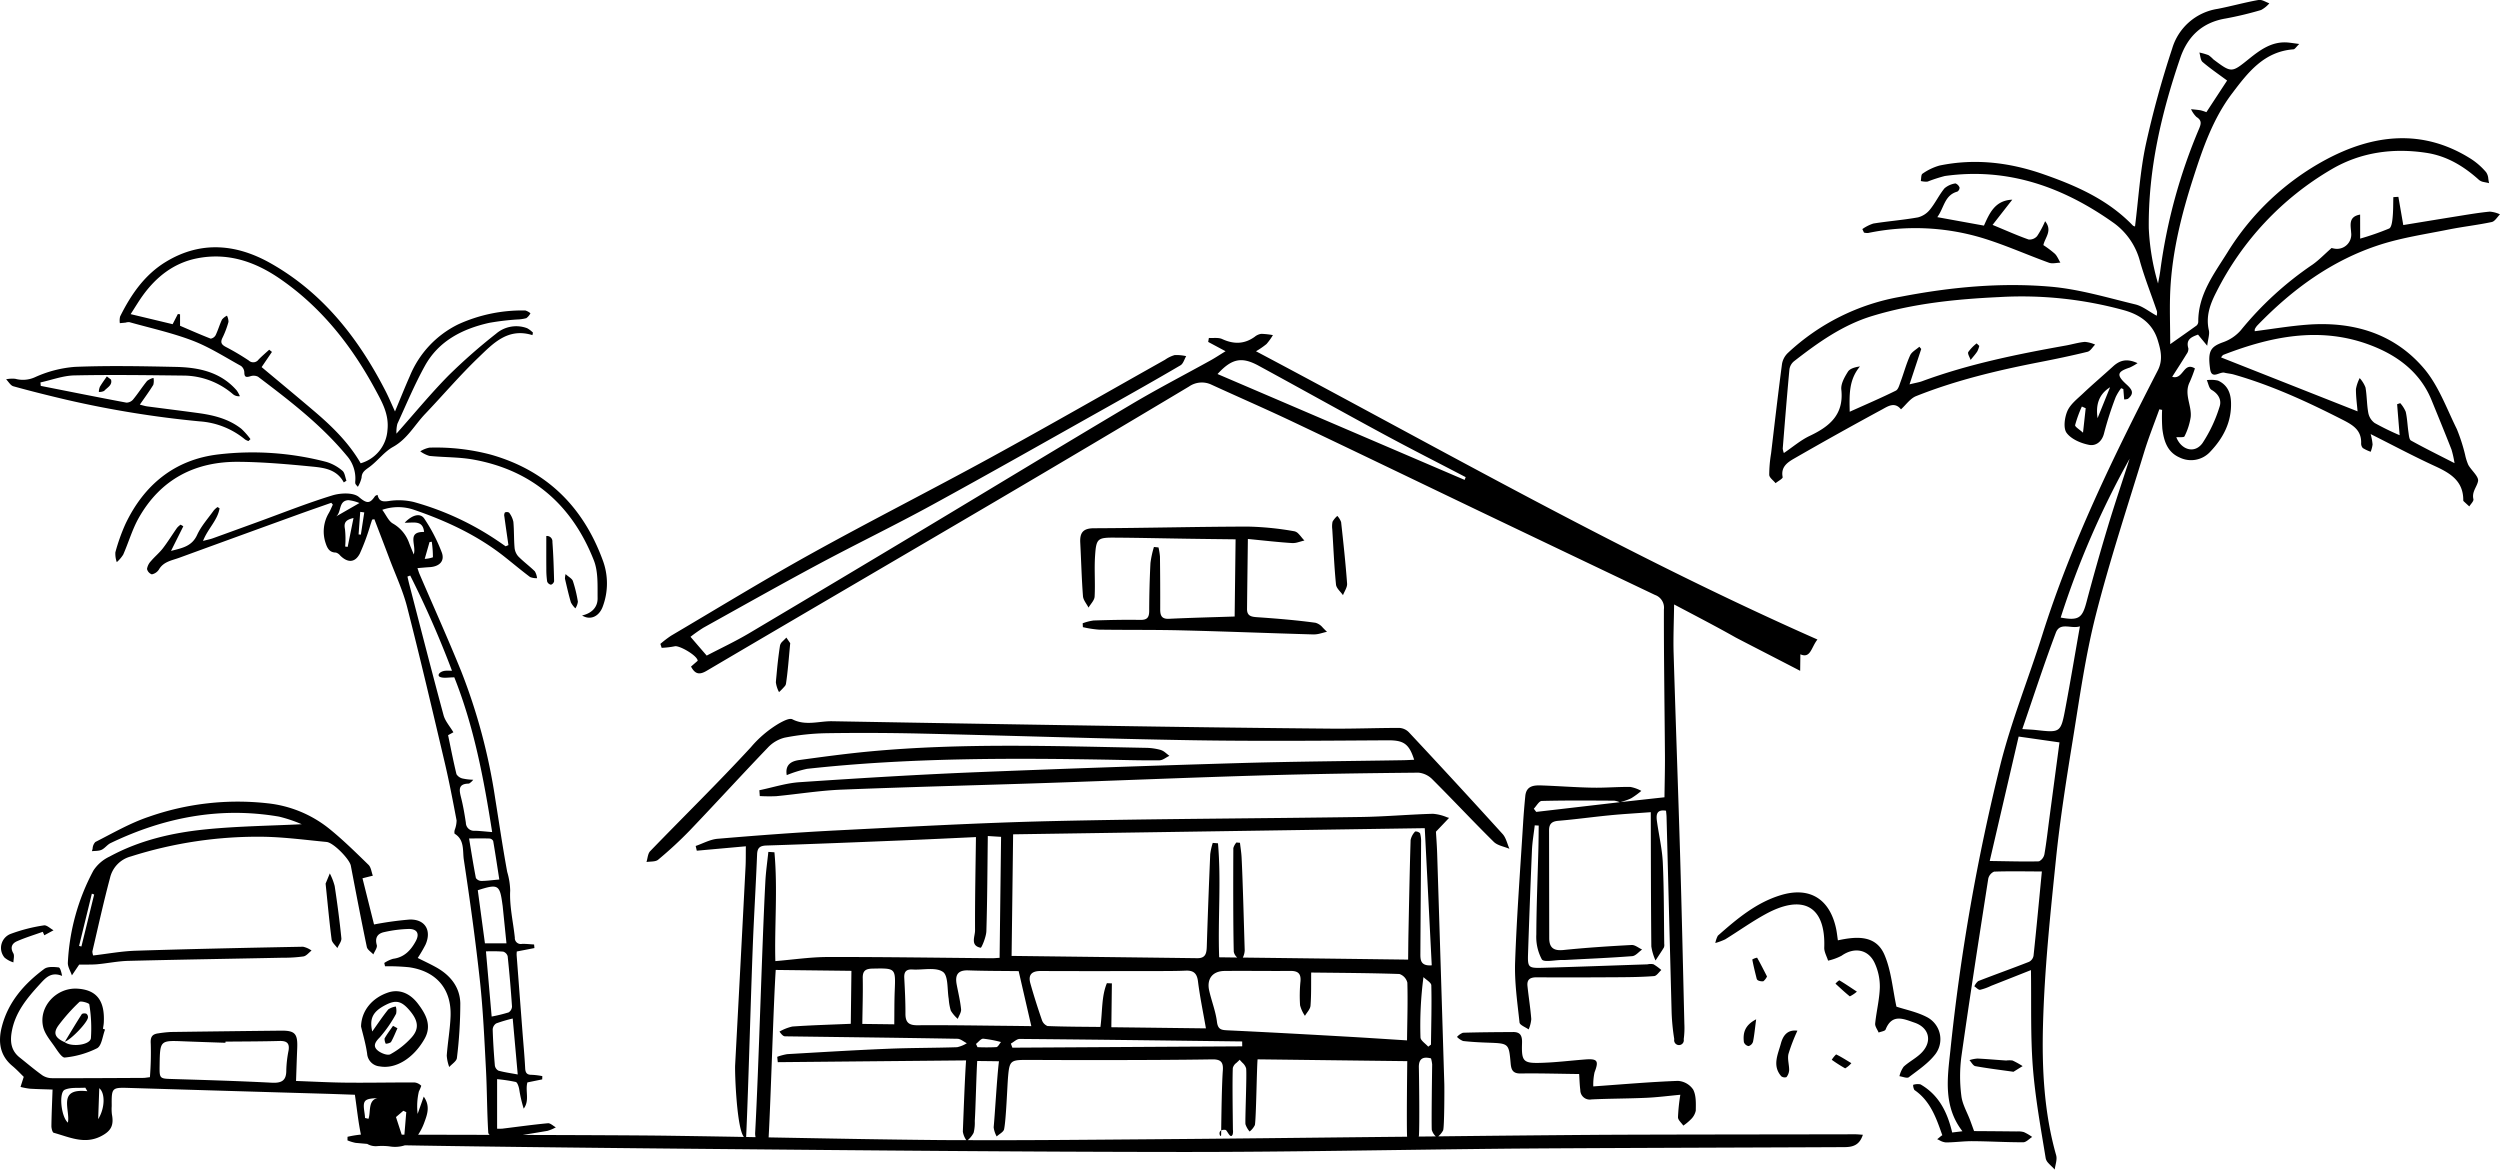 <?xml version="1.0" encoding="UTF-8"?> <svg xmlns="http://www.w3.org/2000/svg" id="illust01.svg" width="634.5" height="296.84" viewBox="0 0 634.5 296.84"><defs><style> .cls-1 { fill-rule: evenodd; } </style></defs><path id="シェイプ_11" data-name="シェイプ 11" class="cls-1" d="M490.375,1853.04a2.734,2.734,0,0,1,.959-0.12c5.364,1.51,10.852,2.71,16.038,4.69,4.284,1.64,8.226,4.18,12.271,6.41a2.141,2.141,0,0,1,.866,1.62c0.008,1.26.454,1.34,1.512,1.02a2.541,2.541,0,0,1,1.966.11c8.028,6.08,16.025,12.2,22.5,20.02a8.75,8.75,0,0,1,2.174,6.57,1.859,1.859,0,0,0,.047.61,4.619,4.619,0,0,0,.623.74,8.138,8.138,0,0,0,.939-2.33c0.054-1.46,1-1.96,2.024-2.72,2.1-1.56,3.728-3.84,5.965-5.08,3.646-2.02,5.479-5.58,8.164-8.39,4.55-4.78,8.834-9.82,13.588-14.37,3.669-3.52,7.421-7.54,13.62-5.6,0.043-.21.087-0.42,0.131-0.64a6.275,6.275,0,0,0-1.476-1.12,7.854,7.854,0,0,0-7.9,1.41,143.114,143.114,0,0,0-12.067,10.61c-4.52,4.59-8.621,9.59-13.2,14.74a8.515,8.515,0,0,1,.23-2.48c2.262-4.94,4.362-9.97,6.984-14.72,3.494-6.32,9.481-9.37,16.275-10.91a63.894,63.894,0,0,1,7.072-.86,10.48,10.48,0,0,0,2.4-.34,3.555,3.555,0,0,0,1.046-1.24,3.519,3.519,0,0,0-1.3-.71,39,39,0,0,0-17.033,3.52,25.3,25.3,0,0,0-12.273,13.12c-1.264,2.85-2.411,5.74-3.772,8.99-0.925-2.01-1.634-3.71-2.477-5.34-6.86-13.31-15.863-24.8-29.083-32.27-8.618-4.88-17.672-5.78-26.571-.38-5.419,3.29-8.872,8.33-11.63,13.88a4.431,4.431,0,0,0-.071,1.7C489.405,1853.13,489.891,1853.09,490.375,1853.04Zm4.3-6.79c3.446-4.8,7.9-8.33,13.765-9.51,7.723-1.55,14.646.74,21.009,5.1,10.583,7.25,18.266,17.02,24.29,28.16,1.708,3.17,3.536,6.29,3.1,10.32a9.417,9.417,0,0,1-6.8,8.42c-2.935-5.09-7.076-9.19-11.534-13-4.491-3.83-9.042-7.59-13.605-11.41,0.859-1.26,1.74-2.56,2.62-3.85-0.233-.19-0.466-0.38-0.7-0.56-0.907.83-1.85,1.63-2.71,2.51a1.644,1.644,0,0,1-2.468.23,62.124,62.124,0,0,0-5.793-3.43c-1.123-.59-1.49-1.14-0.869-2.37a22.977,22.977,0,0,0,1.508-4,3.61,3.61,0,0,0-.38-1.58,3.789,3.789,0,0,0-1.258.98c-0.614,1.28-1,2.67-1.617,3.96a1.765,1.765,0,0,1-1.261.89c-2.69-1.05-5.329-2.22-7.775-3.27v-2.91c-0.186-.02-0.373-0.05-0.56-0.07-0.42.82-.841,1.64-1.325,2.58-3.454-.83-6.874-1.65-10.656-2.55C492.758,1849.19,493.654,1847.68,494.673,1846.25ZM461.9,1869.2c4.451,1.24,8.94,2.35,13.437,3.41a258.923,258.923,0,0,0,33.788,5.49,20.217,20.217,0,0,1,11.586,4.61,3.651,3.651,0,0,0,.849.39c0.17-.17.34-0.33,0.51-0.49a19,19,0,0,0-2.3-2.61c-3.143-2.48-6.9-3.44-10.777-3.98-4.381-.6-8.77-1.14-13.154-1.72-0.576-.08-1.138-0.27-1.85-0.44,1.231-1.78,2.4-3.36,3.421-5.03a3.893,3.893,0,0,0,.042-1.76,4.442,4.442,0,0,0-1.618.77c-1.24,1.52-2.3,3.19-3.542,4.7a2.26,2.26,0,0,1-1.7.81c-7.26-1.36-14.5-2.82-21.75-4.25-0.024-.29-0.049-0.59-0.074-0.88,2.863-.62,5.716-1.72,8.591-1.78,9.175-.2,18.359-0.06,27.538.04a19.433,19.433,0,0,1,12.745,4.74,2.25,2.25,0,0,0,1.739.49,7.813,7.813,0,0,0-.81-1.46c-4.112-4.72-9.685-5.85-15.511-5.97-8.507-.18-17.028-0.35-25.523-0.01a29.9,29.9,0,0,0-10.167,2.63,7.36,7.36,0,0,1-4.992.4,8.01,8.01,0,0,0-2.326.12C460.657,1868.03,461.17,1869,461.9,1869.2Zm105.592,15.57a6.9,6.9,0,0,0-2.331.94,7.732,7.732,0,0,0,2.321,1.16c3.715,0.38,7.506.27,11.162,0.93,14.991,2.71,25.075,11.59,30.571,25.57,1.138,2.89.92,6.39,0.957,9.62,0.026,2.29-1.482,3.82-3.936,4.38,2.072,1.29,4.271.27,5.2-2.15a16.754,16.754,0,0,0-.006-12c-5-13.54-14.278-22.69-28.386-26.68A54.517,54.517,0,0,0,567.49,1884.77Zm-48.441,3.6c6.165,0.05,12.338.59,18.48,1.19,3.111,0.3,6.417.65,8.222,4.04,0.226-.14.451-0.29,0.676-0.43-0.326-.87-0.411-2.03-1.032-2.54a11.224,11.224,0,0,0-4.044-2.23,74.056,74.056,0,0,0-27.346-1.92c-11.094,1.27-18.956,7.68-23.711,17.76a47.813,47.813,0,0,0-2.513,7.09,6.428,6.428,0,0,0,.357,2.5,8.813,8.813,0,0,0,1.632-1.91c1.369-3.1,2.3-6.42,3.955-9.34C499.265,1892.81,507.993,1888.27,519.049,1888.37Zm78.1,18.83c0,3.02-.016,5.67.008,8.32a21.206,21.206,0,0,0,.21,3.24,1.3,1.3,0,0,0,.964.8,1.2,1.2,0,0,0,.8-0.88c-0.082-3.33-.182-6.65-0.431-9.97A1.388,1.388,0,0,0,597.146,1907.2Zm4.9,9.66a4.74,4.74,0,0,0-.164,1.18c0.472,2,.918,4.01,1.5,5.99a5.688,5.688,0,0,0,1.145,1.53,4.017,4.017,0,0,0,.636-1.69,33.818,33.818,0,0,0-1.274-5.26C603.674,1918,602.837,1917.59,602.041,1916.86Zm-118.224-47.47a3.806,3.806,0,0,0-.242,1.25,2.784,2.784,0,0,0,1.353-.27c0.742-.85,2.156-1.43,1.735-2.87l-1.053-.81C485.006,1867.58,484.361,1868.46,483.817,1869.39Zm537.623-1.63a7.938,7.938,0,0,0-2.86-.12c0.39,0.85.55,2.09,1.21,2.47,1.8,1.04,2.61,2.66,2.01,4.33a35.932,35.932,0,0,1-4.33,9.2c-2,2.74-5.37,1.71-6.63-1.51,0.7-.06,1.93.1,2.07-0.22a16.2,16.2,0,0,0,1.58-4.91c0.3-2.94-1.78-5.83-.25-8.87a36.048,36.048,0,0,0,1.32-3.46c-2.95-1.81-2.9,2.98-5.77,2.12,1.31-2.05,2.51-3.89,3.66-5.78a2.16,2.16,0,0,0,.45-1.43c-0.69-2.25.74-2.88,2.45-3.5,0.64,0.79,1.24,1.51,2.33,2.83,0.21-1.74.65-2.91,0.42-3.92-0.81-3.55.3-6.6,1.88-9.67a75.151,75.151,0,0,1,29.3-31.22c7.35-4.3,15.55-5.44,24.01-4.15,5.23,0.79,9.52,3.4,13.39,6.89a2.553,2.553,0,0,0,1.17.51c0.45,0.11.94,0.17,1.37,0.3h0c-0.09-.36-0.14-0.74-0.2-1.13a3.281,3.281,0,0,0-.56-1.66,17.463,17.463,0,0,0-3.88-3.4c-12.3-7.76-24.85-6.18-36.81.23a66.117,66.117,0,0,0-24.96,23.54c-3.39,5.43-7.43,10.67-7.4,17.58a1.377,1.377,0,0,1-.42.96c-2.06,1.49-4.15,2.94-6.7,4.74,0-4.82-.2-9.36.03-13.87,0.5-9.7,2.84-19.05,5.8-28.25,2.42-7.54,5-15.06,9.84-21.47,4.02-5.32,8.1-10.68,15.61-11.24,0.36-.02.68-0.6,1.47-1.36-1.42-.18-2.28-0.33-3.14-0.39-3.86-.23-6.77,1.89-9.54,4.11-4.5,3.62-4.45,3.69-9.13.18a7.471,7.471,0,0,0-1.22-1.06,15.073,15.073,0,0,0-2.32-.67c0.26,0.82.27,1.94,0.82,2.41,1.92,1.64,4.02,3.07,6.22,4.7-1.81,2.76-3.53,5.39-5.26,8.03a12.348,12.348,0,0,0-1.49-.48c-0.79-.13-1.6-0.19-2.4-0.28a6.476,6.476,0,0,0,1.38,1.98c1.34,0.84,1.21,1.66.67,2.95a139.027,139.027,0,0,0-9.84,35.92c-0.14,1.14-.39,2.26-0.59,3.39a59.169,59.169,0,0,1-2.35-14.03c-0.15-14.88,3.2-29.2,7.99-43.21,1.88-5.49,5.56-9.01,11.5-10.01a87.436,87.436,0,0,0,9.01-2.16,7.185,7.185,0,0,0,2.1-1.7c-0.91-.31-1.89-1-2.73-0.85-3.48.62-6.91,1.58-10.39,2.26a14.283,14.283,0,0,0-11.54,10.07,246.522,246.522,0,0,0-6.7,24.39c-1.45,6.8-1.86,13.82-2.73,20.75a1.029,1.029,0,0,1-.539-0.21c-6.306-6.57-14.346-10.11-22.743-13.04-8.587-3-17.351-4.04-26.317-2.2a14.08,14.08,0,0,0-4.344,2.08c-0.38.24-.3,1.21-0.426,1.85a5.137,5.137,0,0,0,1.719.15,38.172,38.172,0,0,1,4.381-1.42c16.076-2.24,30.159,2.84,43.021,12.03a17.475,17.475,0,0,1,6.548,9.79c1.21,4.23,2.85,8.34,4.27,12.52a3.069,3.069,0,0,1-.07,1.12c-1.93-1.05-3.56-2.42-5.42-2.87-7.048-1.7-14.1-3.83-21.274-4.48-12.82-1.14-25.634.09-38.284,2.53a55.948,55.948,0,0,0-28.661,14.3,5.032,5.032,0,0,0-1.457,2.76c-1,7.57-1.876,15.15-2.775,22.73a33.281,33.281,0,0,0-.467,5.42c0.034,0.72,1.044,1.4,1.609,2.11,0.632-.52,1.874-1.17,1.8-1.54-0.53-2.59,1.261-3.76,2.923-4.72q11.081-6.375,22.328-12.46c1.465-.8,3.186-2,4.776-0.02,1.272-1.15,2.355-2.77,3.848-3.36,10.085-4.02,20.61-6.52,31.243-8.6,4.1-.8,8.2-1.65,12.258-2.65,0.747-.19,1.29-1.2,1.928-1.82a8.021,8.021,0,0,0-2.6-.69c-1.62.14-3.207,0.63-4.818,0.92-12.365,2.21-24.658,4.7-36.489,9.06-0.789.29-1.639,0.41-3.2,0.8,1.141-3.45,2.057-6.21,2.972-8.98l-0.48-.57c-0.8.72-1.926,1.29-2.338,2.19-0.979,2.14-1.588,4.45-2.411,6.66-0.306.82-.589,1.99-1.227,2.3-3.767,1.87-7.635,3.52-11.7,5.35-0.074-4.19-.282-8.05,2.607-11.5-1.3.19-2.558,0.54-3.067,1.35-0.844,1.35-1.822,3.07-1.667,4.52,0.684,6.35-2.968,9.37-8.029,11.76-2.3,1.09-4.3,2.83-6.553,4.35a4.915,4.915,0,0,1-.287-1.13c0.542-6.71,1.071-13.41,1.7-20.11a3.276,3.276,0,0,1,1.146-2.04c6.116-4.76,12.382-9.24,19.959-11.53,10.549-3.2,21.393-4.27,32.321-4.78a97.83,97.83,0,0,1,31.611,3.38c4.178,1.2,7.2,3.49,8.448,7.6,0.75,2.45,1.38,4.96,0,7.65-11.2,21.77-21.935,43.74-29.324,67.17-3.444,10.93-7.77,21.61-10.572,32.69a524.921,524.921,0,0,0-12.744,72.75c-0.733,6.84-1.866,14.13,3.063,20.48-0.9.12-1.769,0.21-2.605,0.32-1.238-5.27-3.436-9.56-8.047-12.22a3.784,3.784,0,0,0-1.857.12,2.594,2.594,0,0,0,.32,1.31c4.024,2.75,5.509,7.02,7.022,11.32a0.749,0.749,0,0,0,.077.14c-0.122.08-.243,0.16-0.361,0.25-0.324.26-.638,0.55-0.968,0.78h0c0.185,0.07.369,0.16,0.554,0.25a4.064,4.064,0,0,0,1.659.57c2.271-.01,4.541-0.34,6.81-0.32,4.275,0.03,8.549.29,12.824,0.28,0.759,0,1.515-.88,2.272-1.35a12.692,12.692,0,0,0-2.1-1.23,5.642,5.642,0,0,0-1.893-.17c-3.628-.04-7.255-0.07-10.752-0.09-0.412-1.13-.705-1.95-1.011-2.77-0.77-2.05-1.973-4.06-2.218-6.17a38.82,38.82,0,0,1-.016-9.8c2.138-15.12,4.488-30.21,6.84-45.3a2.551,2.551,0,0,1,1.48-1.81c3.953-.14,7.914-0.05,12.129-0.04-0.744,7.7-1.385,14.56-2.116,21.41a2.18,2.18,0,0,1-1.135,1.52c-4.281,1.68-8.613,3.22-12.9,4.89a3.586,3.586,0,0,0-.984,1.33c0.491,0.32,1.031.95,1.463,0.88a13.548,13.548,0,0,0,2.8-1.01c3.387-1.33,6.771-2.67,10.1-3.99,0.129,8.6-.133,16.63.478,24.58,0.6,7.76,2.01,15.47,3.266,23.17a2.412,2.412,0,0,0,.592,1.13c0.3,0.35.674,0.7,1.032,1.05a8.555,8.555,0,0,1,.669.7h0c0.07-.61.238-1.24,0.35-1.86a6.284,6.284,0,0,0,.106-0.92,2.828,2.828,0,0,0-.093-0.85c-3.046-10.72-3.621-21.79-3.348-32.73,0.354-14.14,1.844-28.27,3.289-42.35,1.046-10.21,2.657-20.36,4.3-30.49,1.718-10.58,3.193-21.24,5.833-31.6,3.543-13.9,8.064-27.56,12.255-41.29,1.12-3.67,2.56-7.25,3.86-10.87,0.23,0.05.46,0.1,0.7,0.15a42.444,42.444,0,0,0,.06,4.79c0.38,3.05,1.24,5.94,4.42,7.31a6.592,6.592,0,0,0,7.79-1.54c3.27-3.45,5.39-7.5,5.22-12.49C1024.65,1870.73,1023.72,1868.8,1021.44,1867.76ZM978.677,1978.5c-0.419,3.15-.764,6.31-1.3,9.44a2.583,2.583,0,0,1-1.386,1.83c-3.884.1-7.774-.03-12.5-0.09,2.523-10.85,4.938-21.24,7.341-31.58,3.817,0.54,6.981,1,10.363,1.48C980.323,1966.14,979.5,1972.32,978.677,1978.5Zm4.034-27.66c-1.185,6.31-1.248,6.3-7.572,5.59-0.965-.1-1.939-0.13-3.378-0.23,2.824-8.2,5.476-16.38,8.5-24.43,1.074-2.86,3.933-.9,6.123-1.65C985.111,1937.32,983.979,1944.1,982.711,1950.84Zm10.738-45.94q-2.868,9.525-5.419,19.15c-1.056,3.98-2,4.68-6.529,3.85a221.505,221.505,0,0,1,17.5-40.32C997.143,1893.35,995.2,1899.1,993.449,1904.9Zm96.961-80.03c-2.71.26-5.41,0.72-8.1,1.15-4.55.73-9.1,1.48-13.86,2.26-0.44-2.55-.84-4.86-1.24-7.16-0.42.02-.85,0.05-1.28,0.07-0.05,1.75-.01,3.51-0.19,5.25-0.09.96-.28,2.44-0.88,2.72a68.178,68.178,0,0,1-7.35,2.56c0-2.27-.01-4.08-0.01-6.1-3.07.54-2.37,2.76-2.28,4.59a3.629,3.629,0,0,1-4.25,4.05,6.766,6.766,0,0,1-.71-0.16c-1.91,1.69-3.25,3.09-4.8,4.19a84.69,84.69,0,0,0-18.25,16.7,10.629,10.629,0,0,1-4.55,3.05c-3.1,1.13-3.88,2.21-3.23,6.78,0.39,2.76,2.41.62,3.63,0.93,0.79,0.2,1.62.24,2.4,0.47,9.67,2.77,18.73,6.95,27.66,11.51,2.61,1.33,4.72,2.62,4.64,5.89a1.7,1.7,0,0,0,.43,1.26,10.379,10.379,0,0,0,1.99.94,7.889,7.889,0,0,0,.48-1.85,14.5,14.5,0,0,0-.49-2.64c5.78,2.9,10.98,5.68,16.32,8.13,3.87,1.78,7.2,3.75,7.19,8.63a0.365,0.365,0,0,0,.07.26c0.48,0.45.97,0.9,1.46,1.34,0.37-.62,1.16-1.34,1.04-1.85-0.45-1.87.91-3.12,1.18-4.57,0.22-1.17-1.67-2.68-2.47-4.11a13.129,13.129,0,0,1-.82-2.6,44.53,44.53,0,0,0-2.09-6.48c-2.6-5.26-4.66-11.08-8.38-15.44-7.65-8.96-18.15-11.98-29.76-11.06-4.39.34-8.76,1.08-13.15,1.64a1.413,1.413,0,0,1,.03-0.56,4.135,4.135,0,0,1,.61-0.89c8.88-9.19,19-16.62,31.27-20.54,5.58-1.78,11.47-2.65,17.24-3.81,3.65-.73,7.36-1.14,11-1.91,0.8-.17,1.4-1.28,2.09-1.95A7.747,7.747,0,0,0,1090.41,1824.87Zm-28.71,34.53c6.12,2.62,11.23,6.76,13.89,13.22,1.72,4.2,3.44,8.4,5.1,12.63a26.1,26.1,0,0,1,.77,3.46c-4.04-2.07-7.6-3.82-11.05-5.74-0.48-.27-0.53-1.41-0.65-2.17-0.25-1.7-.3-3.44-0.68-5.11a7.671,7.671,0,0,0-1.4-2.21c-0.26.09-.53,0.18-0.79,0.27,0.19,2.41.39,4.83,0.64,7.87a67.821,67.821,0,0,1-6.34-3.1,4.156,4.156,0,0,1-1.61-2.54c-0.4-2.13-.34-4.35-0.72-6.49a7.733,7.733,0,0,0-1.47-2.37,9.856,9.856,0,0,0-.95,2.78c-0.02,1.96.27,3.92,0.41,5.66-11.59-4.57-23.08-9.12-34.63-13.68a2.044,2.044,0,0,1,.54-0.65C1035.54,1856.27,1048.52,1853.76,1061.7,1859.4Zm-11.44-25.3h0.01C1050.15,1834.07,1050.17,1834.08,1050.26,1834.1Zm-117.668-3.8a58.945,58.945,0,0,1,28.758,1.18c5.845,1.75,11.45,4.29,17.2,6.37a2.878,2.878,0,0,0,1.026.13c0.241-.01.489-0.03,0.737-0.06,0.373-.04.748-0.09,1.109-0.1h0c-0.115-.19-0.222-0.39-0.328-0.59a12.36,12.36,0,0,0-.667-1.18,3.42,3.42,0,0,0-.418-0.5,26.637,26.637,0,0,0-2.9-2.18c0.425-1.97,2.375-3.65.442-6.07a23.522,23.522,0,0,1-2.029,3.78,2.546,2.546,0,0,1-2.15.87c-2.868-1.01-5.65-2.26-9.157-3.71,1.941-2.49,3.467-4.44,5-6.4-4.422.17-5.8,3.49-7.19,6.58-3.93-.71-7.66-1.39-11.839-2.15,1.749-2.39,1.809-5.57,5.085-6.48a1.184,1.184,0,0,0,.567-1.02,1.827,1.827,0,0,0-1.033-1.06,5.5,5.5,0,0,0-2.785,1.24c-1.376,1.67-2.311,3.7-3.68,5.38a5.724,5.724,0,0,1-3.057,2c-3.745.67-7.557,0.96-11.317,1.56a10.316,10.316,0,0,0-2.8,1.41c0.137,0.29.275,0.59,0.412,0.89A3.606,3.606,0,0,0,932.592,1830.3Zm66.433,34.15a14.285,14.285,0,0,0,1.985-1.12c-2.773-1.29-4.567-.69-6.244.85-2.536,2.31-5.16,4.54-7.658,6.9-1.44,1.36-3.178,2.7-3.916,4.42-0.706,1.65-1.066,4.35-.177,5.54,1.18,1.59,3.631,2.63,5.7,3.03,1.7,0.33,3.3-.78,3.82-3.04a85.351,85.351,0,0,1,2.917-9.06,12.693,12.693,0,0,1,1.387-2.28l0.563,0.21c0.067,0.82.135,1.65,0.214,2.63a2.892,2.892,0,0,0,.951-0.14c1.729-1.42,1.024-2.4-.381-3.68C995.574,1866.34,995.829,1865.49,999.025,1864.45Zm-11.859,16.53c-0.871-.81-2.087-1.51-2-1.93a31.305,31.305,0,0,1,1.708-4.71c0.325,0.14.65,0.29,0.975,0.43C987.645,1876.63,987.44,1878.49,987.166,1880.98Zm3.7-3.7c-0.484-3.23.22-6,3.173-7.84C992.984,1872.05,991.926,1874.67,990.869,1877.28Zm-23.2,163.04c-2.424-.16-4.845-0.38-7.272-0.5a8.817,8.817,0,0,0-2.049.4c0.494,0.53.922,1.42,1.5,1.53,3.091,0.56,6.219.94,9.676,1.43,0.723-.45,1.522-0.95,2.322-1.44a20.82,20.82,0,0,0-2.561-1.42A5.788,5.788,0,0,0,967.67,2040.32Zm-9.612-179.83c-0.236.45,0.364,1.34,0.587,2.02,0.568-.71,1.183-1.38,1.684-2.14a6.183,6.183,0,0,0,.517-1.42c-0.224-.21-0.447-0.43-0.67-0.64A10.446,10.446,0,0,0,958.058,1860.49Zm-163.821,69.98a3.676,3.676,0,0,0-1.853-1.25c-4.9-.67-9.832-1.07-14.765-1.41-1.507-.1-2.634-0.29-2.617-2.08,0.058-5.75.136-11.5,0.213-17.78,4,0.39,7.61.81,11.228,1.04a4.691,4.691,0,0,0,1.556-.22c0.523-.14,1.049-0.31,1.57-0.43h0a6.669,6.669,0,0,1-.467-0.5c-0.153-.18-0.306-0.37-0.459-0.56-0.2-.24-0.409-0.48-0.62-0.69a2.017,2.017,0,0,0-1-.59,75.124,75.124,0,0,0-11.757-1.19c-13.045.02-26.089,0.37-39.134,0.42-2.8.01-3.589,1.18-3.46,3.66,0.237,4.53.346,9.06,0.692,13.58,0.076,1,.919,1.94,1.41,2.9,0.54-.93,1.493-1.84,1.545-2.8,0.187-3.42-.113-6.88.112-10.3,0.293-4.48.621-4.69,5.133-4.66,6.178,0.04,12.355.19,18.533,0.28,4.01,0.06,8.021.1,12,.15-0.084,6.84-.161,13.16-0.24,19.59-5.769.19-11.224,0.32-16.674,0.58-1.859.09-2.222-.85-2.218-2.39q0.021-6.69-.062-13.37a15.811,15.811,0,0,0-.372-2.35l-1.158-.12a24.641,24.641,0,0,0-.881,4.06c-0.209,4.04-.309,8.09-0.322,12.14,0,1.66-.485,2.34-2.264,2.31-3.947-.07-7.9.02-11.847,0.15a12.727,12.727,0,0,0-2.772.71c0.018,0.33.035,0.66,0.053,0.98a27.517,27.517,0,0,0,3.991.63c7.082,0.11,14.169.01,21.249,0.19,11.109,0.27,22.214.72,33.323,1.03a6.658,6.658,0,0,0,1.7-.24c0.568-.14,1.137-0.32,1.7-0.43h0C794.946,1931.21,794.592,1930.83,794.237,1930.47Zm-40.021,31.66a3.561,3.561,0,0,0-1.146-.64,14.981,14.981,0,0,0-3.894-.53c-23.268-.45-46.545-1.25-69.775.9-6.035.56-12.048,1.38-18.056,2.2-2,.27-3.627,1.17-3.165,3.83a29.183,29.183,0,0,1,5.16-1.6c25.6-2.81,51.29-2.77,76.991-2.31,4.145,0.08,8.291.2,12.434,0.15a2.423,2.423,0,0,0,.953-0.26,6.646,6.646,0,0,0,.633-0.35c0.317-.19.633-0.38,0.95-0.53h0C754.932,1962.73,754.579,1962.41,754.216,1962.13Zm14.216,96.95c0-.31.009-0.66,0.014-1.02C767.5,2058.58,768.416,2060.2,768.432,2059.08Zm93.3,0.12q-19.107.15-38.212,0.37a4.95,4.95,0,0,0,1.251-1.53c0.325-.81.329-10.79,0.3-11.69q-0.884-29.28-1.816-58.57c-0.067-2.11-.232-4.21-0.308-5.54,0.72-.75,1.316-1.38,1.85-1.94s1.008-1.06,1.481-1.56h0l-0.513-.15a11.54,11.54,0,0,0-3.579-.89c-6.069.17-12.13,0.72-18.2,0.81-26.232.39-52.471,0.45-78.7,1.05-18.118.42-36.224,1.44-54.328,2.35-10.105.51-20.2,1.28-30.283,2.13-1.907.15-3.741,1.19-5.609,1.83q0.143,0.6.286,1.2c4.077-.37,8.153-0.73,12.449-1.12-0.026,2.13.007,3.63-.071,5.13q-1.292,25.185-2.643,50.36c-0.114,2.07.409,16.23,2.231,18.28q-9.612-.18-19.223-0.31c-7.314-.1-21.958-0.16-36.914-0.2,2.081-.33,4.159-0.68,6.236-1.03a10.288,10.288,0,0,0,2.158-.9c-0.675-.36-1.384-1.1-2.019-1.04-3.855.36-7.693,0.9-11.539,1.37a11.051,11.051,0,0,1-1.348.01v-12.57a41,41,0,0,1,4.724.71c0.425,0.11.744,1.13,0.877,1.78a32.837,32.837,0,0,0,1.151,4.99c1.561-2.09.343-4.43,0.935-6.65,1.235-.26,2.5-0.51,3.762-0.77,0.009-.28.017-0.56,0.026-0.83a17.179,17.179,0,0,0-2.651-.33c-1.232.02-1.642-.47-1.7-1.68-0.156-3.06-.445-6.1-0.679-9.15q-0.749-9.8-1.491-19.59a7.379,7.379,0,0,1,.045-0.88c1.522-.3,3-0.58,4.474-0.87-0.028-.31-0.057-0.61-0.085-0.91-1.021-.05-2.045-0.18-3.063-0.15a1.514,1.514,0,0,1-1.827-1.6c-0.417-3.99-1.387-8-1.176-11.95a18.008,18.008,0,0,0-.756-4.71c-1.145-6.21-2.054-12.46-3.059-18.7a147.967,147.967,0,0,0-8.622-32.24c-3.371-8.31-7.059-16.49-10.6-24.73-0.154-.36-0.258-0.74-0.5-1.44,1.164-.1,2.138-0.19,3.114-0.25,2.418-.15,3.859-1.5,3.073-3.69a42.128,42.128,0,0,0-4.42-8.58c-1-1.54-3.021-1.07-5.011.99,2.1,0.1,4.619-.8,4.923,2.35-4.5-.07-1.858,3.34-2.621,5.71-0.477-1.18-.82-1.98-1.129-2.79a9.233,9.233,0,0,0-4.17-5.06c-1.089-.62-1.679-2.11-2.69-3.48a12.368,12.368,0,0,1,8.072,0c8.273,2.84,16.148,6.5,23.054,11.99,2.13,1.69,4.214,3.44,6.389,5.07a4.229,4.229,0,0,0,1.768.29,4.3,4.3,0,0,0-.562-1.74c-1.351-1.33-2.907-2.46-4.231-3.82a3.873,3.873,0,0,1-.916-2.23c-0.183-2.16-.1-4.35-0.3-6.51a5.8,5.8,0,0,0-1.079-2.33,1.168,1.168,0,0,0-1.072-.04,1.415,1.415,0,0,0-.132,1.04c0.324,2.41.682,4.82,1.028,7.24l-0.706.3c-0.688-.47-1.369-0.96-2.065-1.42a72.537,72.537,0,0,0-21.2-9.81,16.468,16.468,0,0,0-6.452-.25c-1.576.22-2.433,0.04-2.792-1.57a1.818,1.818,0,0,0-.637.31c-1.293,1.94-2.065,1.97-4.084.24-1.391-1.19-4.648-1.06-6.734-.42-6.424,1.97-12.686,4.47-19.009,6.77-3.773,1.37-7.539,2.75-11.317,4.11-0.681.25-1.4,0.38-2.516,0.68,1.224-3.13,3.727-5.28,4.2-8.28-0.174-.11-0.348-0.22-0.522-0.32a5.9,5.9,0,0,0-.939.84c-1.457,2.05-3.208,3.98-4.235,6.23-1.33,2.92-3.8,3.33-6.625,4.06,1.123-2.25,2.122-4.25,3.121-6.25-0.229-.14-0.459-0.28-0.688-0.41a4.715,4.715,0,0,0-.906.81c-1.212,1.72-2.317,3.53-3.6,5.2-0.893,1.16-2.063,2.1-3.009,3.23a3.682,3.682,0,0,0-1.009,2,1.892,1.892,0,0,0,1.221,1.37,2.793,2.793,0,0,0,1.8-1.23c1.177-2.02,3.278-2.29,5.161-2.98q14.822-5.415,29.657-10.79c2.969-1.08,5.953-2.11,8.93-3.16,0.13,0.15.26,0.31,0.389,0.47-0.325.69-.608,1.41-0.984,2.07a9.172,9.172,0,0,0-.853,7.66c0.411,1.26.947,2.42,2.611,2.43a2.189,2.189,0,0,1,1.1.76c1.881,1.87,3.73,1.87,4.967-.48a55.248,55.248,0,0,0,2.723-7.39c0.148-.42.274-0.84,0.41-1.25,0.19-.04.38-0.07,0.57-0.1,1.276,3.34,2.566,6.67,3.825,10.02,1.531,4.07,3.411,8.06,4.483,12.25,3.351,13.09,6.434,26.26,9.531,39.42,1.151,4.89,2.091,9.83,3.029,14.77a6.99,6.99,0,0,1-.439,2.29,1.97,1.97,0,0,0-.076,1.06c2.592,1.55,2.011,4.36,2.347,6.58,1.557,10.27,2.979,20.56,4.1,30.89,0.8,7.42,1.128,14.91,1.522,22.37,0.282,5.35.253,10.72,0.585,16.07a0.942,0.942,0,0,0,.358.53c-6.433-.02-12.673-0.03-18.155-0.04a14.3,14.3,0,0,0,1.57-3.13c0.794-2.14,1.511-4.18-.15-6.54-0.517,1.46-1.035,2.93-1.553,4.39a16.564,16.564,0,0,1,.317-5.69,12.472,12.472,0,0,0,.607-1.44,2.766,2.766,0,0,0-1.707-.85c-5.709-.02-11.42.1-17.129,0.05-4.277-.04-8.552-0.27-12.946-0.43,0.1-2.81.186-5.6,0.3-8.38,0.142-3.64-.578-4.43-4.146-4.39q-13.971.15-27.942,0.34a30.232,30.232,0,0,0-3.133.34c-1.611.2-2.079,0.92-1.952,2.67a79.064,79.064,0,0,1-.214,8.46c-0.924.11-1.268,0.18-1.612,0.18-7.732.04-15.465,0.09-23.2,0.07a4.488,4.488,0,0,1-2.464-.71c-2-1.43-3.868-3.02-5.79-4.55-2.114-1.68-2.447-3.88-2.024-6.4,0.829-4.95,3.841-8.58,7.07-12.11,1.472-1.6,2.894-3.36,5.737-2.18-0.187-.93-0.468-2.11-0.882-2.16-1.207-.14-2.79-0.26-3.652.38-5.107,3.79-9.214,8.45-10.8,14.81-0.925,3.71-.484,7.16,2.714,9.82,1.127,0.94,2.13,2.03,2.883,2.76-0.342,1.07-.581,1.81-0.819,2.56a17.57,17.57,0,0,0,2.357.45c1.892,0.12,3.791.15,5.774,0.22-0.117,3.36-.256,6.29-0.292,9.23-0.008.6,0.248,1.65,0.588,1.74,3.914,1.08,7.778,3.01,11.962.89,2.575-1.31,3.344-2.74,2.807-5.56a11.833,11.833,0,0,1-.055-2.11c-0.033-4.77-.033-4.74,4.79-4.59q25.164,0.765,50.33,1.49c2.431,0.08,4.861.17,6.6,0.23,0.528,3.62.854,6.88,1.523,10.07,0,0.01.01,0.03,0.014,0.04a25.212,25.212,0,0,0-3.408.56c0,0.3-.006.61-0.008,0.91a11.145,11.145,0,0,0,2.053.63c0.983,0.09,1.968.18,2.953,0.26a4.267,4.267,0,0,0,2.489.57,15.884,15.884,0,0,1,3.161.06,8.145,8.145,0,0,0,3.922-.27c19.609,0.36,61.276.78,76.269,0.91,40.22,0.37,80.44.75,120.661,0.78,27.34,0.02,54.68-.56,82.021-0.83,19.141-.18,67.292-0.3,86.434-0.4,2.118-.02,3.788-0.5,4.643-3.14-0.8-.05-1.385-0.12-1.967-0.12C916.466,2059.08,874.593,2059.09,861.73,2059.2ZM567.513,1908.74l0.571-.09a27.738,27.738,0,0,1,.291,3.95,7.721,7.721,0,0,1-2.082.41C566.767,1911.35,567.14,1910.05,567.513,1908.74Zm-20.773,1.22-0.633-.09a22.981,22.981,0,0,0-.059-4.44c-0.333-1.66.229-2.35,2.171-2.8C547.687,1905.27,547.213,1907.61,546.74,1909.96Zm-2.917-7.74c1.392-1.11.528-3.96,3.087-4.12a10.223,10.223,0,0,1,2.815.73C547.427,1900.15,545.625,1901.19,543.823,1902.22Zm6.262,4.63c-0.192-.02-0.384-0.04-0.576-0.05q0.208-2.865.418-5.73c0.341,0.05.682,0.09,1.023,0.14Q550.518,1904.03,550.085,1906.85ZM589.9,2043.86c-1.9-.35-3.431-0.56-4.9-0.97a1.8,1.8,0,0,1-.908-1.33c-0.259-3.04-.455-6.09-0.547-9.13a1.952,1.952,0,0,1,.9-1.53,37.3,37.3,0,0,1,4.182-1.24C589.056,2034.42,589.463,2038.95,589.9,2043.86Zm-13.165-63.89c-0.325-2.15-.686-4.3-1.221-6.4-0.491-1.93-.761-3.52,2.012-3.53a3.807,3.807,0,0,0,1.084-.98,14.044,14.044,0,0,1-2.675-.31,2.506,2.506,0,0,1-1.579-1.09c-0.8-3.28-1.441-6.61-2.131-9.91,0.656-.36,1.209-0.66,1.344-0.74-0.912-1.54-2.089-2.83-2.493-4.33-2.994-11.07-5.834-22.19-8.72-33.29-0.163-.63-0.3-1.26-0.443-1.9,0.234-.08.467-0.17,0.7-0.26a248.278,248.278,0,0,1,10.6,24.16c-0.795,0-1.263-.04-1.721.01-1.469.16-2.178,1.24-1.257,1.59s2.1,0.08,3.571.08c4.921,12.35,7.475,25.6,9.6,39.27-1.733-.13-3.074-0.3-4.417-0.33A2.06,2.06,0,0,1,576.738,1979.97Zm2.547,14.04c-0.646-3.31-1.165-6.65-1.732-10.05,1.877,0,3.561-.04,5.242.02a1.177,1.177,0,0,1,.88.63c0.555,3.23,1.041,6.47,1.553,9.77-1.863.16-3.217,0.36-4.57,0.36A1.74,1.74,0,0,1,579.285,1994.01Zm2.293,16.57c-0.615-4.57-1.216-9.04-1.813-13.48,5.166-1.66,5.582-1.41,6.251,3.56,0.019,0.14.047,0.27,0.061,0.41,0.319,3.12.636,6.25,0.967,9.51h-5.466Zm0.256,2.04a38.52,38.52,0,0,1,4.369.06,1.719,1.719,0,0,1,1.147,1.18q0.669,6.375,1.1,12.76a1.846,1.846,0,0,1-.865,1.49,39.017,39.017,0,0,1-4.3,1.05C582.8,2023.62,582.326,2018.21,581.834,2012.62Zm-106.1,43.46c-1.744-1.49-2.345-7.68-.783-8.35,1.526-.66,3.45-0.39,5.2-0.52q0.26,0.45.521,0.9C472.949,2047.26,476.383,2052.81,475.735,2056.08Zm7.688-.88c0.1-2.93.186-5.32,0.275-7.86C485.221,2048.58,485.16,2052.38,483.423,2055.2Zm48.312-17.39a29.206,29.206,0,0,0-.569,4.97c0.024,2.7-1.233,3.3-3.738,3.17-8.334-.43-16.677-0.68-25.019-0.93-3.433-.1-3.448-0.04-3.393-3.57,0.1-6.26.1-6.25,6.168-6,3.51,0.14,7.022.25,10.533,0.37,0-.1.006-0.2,0.009-0.29,4.57-.05,9.142-0.04,13.71-0.17C531.294,2035.31,532.048,2035.92,531.735,2037.81Zm29.14,15.26c0.246,0.12.492,0.24,0.738,0.35q-0.237,2.865-.473,5.72h-0.5l-0.194-.03L559,2054.67Zm-9.716-2.44c0.543-.67,1.882-0.69,3.131-0.78-2.449.6-1.634,3.5-2.269,5.26l-0.873-.21C551.1,2053.43,550.461,2051.49,551.159,2050.63Zm164.47-67.72,104.478-1.56c0.592,11.65,1.181,23.22,1.771,34.81-2.856.22-2.891-1.39-2.883-2.95,0.048-9.41.131-18.82,0.182-28.24a7.32,7.32,0,0,0-.266-2.33,1.6,1.6,0,0,0-1.236-.45,4.43,4.43,0,0,0-1.156,2.16c-0.244,7.79-.384,15.58-0.542,23.38-0.047,2.31-.059,4.63-0.088,6.98-14.04-.18-27.916-0.35-41.955-0.52a4.526,4.526,0,0,0,.477-1.83c-0.179-5.86-.489-17.72-0.79-23.58-0.064-1.24-.271-2.48-0.412-3.72-0.3-.02-0.6-0.05-0.9-0.08a3.752,3.752,0,0,0-.785,1.43c-0.032,6.77-.065,19.53.112,26.3a2.581,2.581,0,0,0,.877,1.47l-4.585-.06c-0.349-9.66.54-19.34-.3-28.93-0.443-.03-0.886-0.07-1.328-0.1a16.257,16.257,0,0,0-.641,2.88q-0.5,11.67-.871,23.36c-0.054,1.67-.232,3.05-2.4,3.02-15.473-.2-30.947-0.38-47.139-0.58C715.37,2004.08,715.494,1993.94,715.629,1982.91Zm106.052,53.38c-0.231.17-.463,0.34-0.694,0.52-0.687-.79-1.945-1.56-1.965-2.36a94.13,94.13,0,0,1,.758-15.3c0.7,0.7,1.975,1.38,1.991,2.09C821.886,2026.25,821.742,2031.27,821.681,2036.29Zm-130.321-4.92c-2.261.02-3.065-.77-3.055-2.96,0.013-3.03-.144-6.06-0.3-9.09-0.079-1.58.547-2.2,2.13-2.1,2.622,0.16,5.858-.66,7.678.6,1.411,0.97,1.061,4.5,1.482,6.89a13.065,13.065,0,0,0,.533,2.97,9.029,9.029,0,0,0,1.757,2.07c0.3-.82.92-1.67,0.841-2.45-0.211-2.11-.719-4.18-1.113-6.26-0.447-2.36.208-3.69,2.928-3.6,4.327,0.16,8.659.14,12.8,0.19,1.127,4.9,2.115,9.19,3.213,13.96-2.415-.03-4.58-0.06-6.746-0.08C706.128,2031.44,698.743,2031.31,691.36,2031.37Zm21.193,4.26c-0.393.45-.755,1.25-1.185,1.29a47.483,47.483,0,0,1-4.773.01c-0.129-.28-0.258-0.55-0.387-0.82,0.612-.47,1.242-1.35,1.833-1.33A29.605,29.605,0,0,1,712.553,2035.63Zm26.878-14.94c-1.389,3.36-1.1,7.06-1.64,11.11-4.431-.05-8.931-0.05-13.424-0.23a2.487,2.487,0,0,1-1.438-1.56c-1.052-3.05-2.034-6.13-2.91-9.24-0.611-2.17.282-3.18,2.619-3.17,10.225,0.05,20.45.02,30.675,0.01,2.024-.01,4.051-0.01,6.072-0.1,1.948-.09,2.9.59,3.163,2.7,0.481,3.88,1.287,7.72,2.02,11.95-7.693-.09-15.463-0.19-24.006-0.29,0.047-3.79.092-7.46,0.136-11.13C740.276,2020.73,739.853,2020.71,739.431,2020.69Zm-22.119,14.15c18.819,0.16,37.638.41,56.456,0.64,0,0.41.008,0.82,0.011,1.24q-29.169.165-58.337,0.34c-0.126-.35-0.253-0.69-0.38-1.04C715.812,2035.61,716.565,2034.83,717.312,2034.84Zm52.833-2.18c-1.6-.08-2.527-0.14-2.78-2.17-0.333-2.68-1.372-5.26-1.969-7.91-0.672-2.99.849-4.96,3.9-4.99,5.563-.06,11.126.04,16.689-0.01,1.924-.02,2.76.65,2.579,2.67a36.509,36.509,0,0,0-.1,6.06,8.534,8.534,0,0,0,1.235,2.67c0.494-.86,1.345-1.69,1.414-2.58,0.215-2.78.135-5.59,0.169-8.41,7.667,0.09,15.035.12,22.394,0.37a3.079,3.079,0,0,1,2.014,2.2c0.135,4.73-.02,9.48-0.083,14.65-5.425-.34-10.607-0.69-15.793-0.98C789.931,2033.67,780.04,2033.12,770.145,2032.66Zm-122.271,27.07c0.611-12.93,1.309-41.19,1.92-53.84,0.287-5.97.621-11.93,0.861-17.89,0.067-1.68.721-2.2,2.412-2.25,11.435-.36,22.867-0.83,34.3-1.29,6.431-.26,12.86-0.57,18.832-0.85-0.1,8.14-.268,15.92-0.228,23.69,0.008,1.55-1.291,3.86,1.434,4.4,0.215,0.04,1.4-2.74,1.442-4.23,0.241-7.95.262-15.91,0.363-24.13,1.581,0.1,2.615.17,3.368,0.21-0.127,10.46-.25,20.53-0.375,30.71-0.85.04-1.342,0.1-1.834,0.1-13.938-.12-27.876-0.34-41.813-0.31-4.354.01-8.708,0.66-13.267,1.04-0.243-8.78.627-18.24-.234-27.62-0.515-.03-1.03-0.07-1.545-0.1-0.258,2.49-.623,4.98-0.755,7.47-0.847,15.97-1.7,47.76-2.587,63.73a3.928,3.928,0,0,0,.1,1.2C649.468,2059.76,648.671,2059.74,647.874,2059.73Zm29.591-40.31c-0.033-1.87.694-2.39,2.484-2.43,5.9-.11,5.869-0.17,5.634,5.68-0.109,2.71-.079,5.42-0.116,8.46-2.94-.04-5.809-0.07-8.109-0.1C677.407,2027.02,677.534,2023.22,677.465,2019.42Zm19.878,41.09c-14.588-.13-29.175-0.41-43.763-0.68,0.563-9.94,1.2-33.14,1.8-42.5,6.515,0.08,12.865.15,19.214,0.23-0.053,4.35-.108,8.84-0.164,13.44-5.127.22-9.979,0.35-14.816,0.69a11.745,11.745,0,0,0-3.275,1.29c0.694,0.98,1.055,1.19,1.418,1.2,14.577,0.2,29.156.36,43.732,0.62,0.806,0.01,1.6.74,2.4,1.13a7.712,7.712,0,0,1-2.469,1.01c-5.874.2-11.756,0.15-17.627,0.4-8.5.35-16.988,0.87-25.479,1.36a13.883,13.883,0,0,0-2.548.68c0.045,0.46.09,0.91,0.136,1.36,15.829-.15,31.658-0.3,47.793-0.45-0.322,4.43-.668,14.24-0.821,18.07a5.135,5.135,0,0,0,.879,2.17C701.616,2060.52,699.479,2060.53,697.343,2060.51Zm110.925-.78c-19.452.2-38.9,0.44-58.355,0.58-15.267.12-30.535,0.28-45.8,0.22a6.208,6.208,0,0,0,1.5-1.87,10.662,10.662,0,0,0,.291-3c0.205-3.01.4-12.02,0.618-15.22,1.906,0.02,3.557.04,5.52,0.07-0.49,3.77-1.006,13.25-1.346,16.75a6.35,6.35,0,0,0,.767,2.33c0.652-.61,1.728-1.12,1.879-1.83,0.522-2.47.8-10.99,1.027-13.51,0.337-3.73.653-4.08,4.39-4.08,6.892,0.01,13.783.06,20.674,0.04,8.914-.02,17.829-0.04,26.741-0.18,2.151-.03,2.845.68,2.686,2.81-0.256,3.44-.363,11.09-0.419,15.22a1.806,1.806,0,0,1,1.111-.12c0.422,0.06,1.241,2.5,1.812,1.12a3.231,3.231,0,0,0,.053-1.2c-0.034-3.55-.173-12.1-0.025-15.63a2.313,2.313,0,0,1,.929-1.32c0.142-.14.287-0.27,0.426-0.4s0.269-.26.383-0.39a3.353,3.353,0,0,0,.227.26c0.161,0.18.329,0.35,0.5,0.53a3.123,3.123,0,0,1,.906,1.37c0.232,1.16-.28,13.01-0.164,14.2a5.425,5.425,0,0,0,1.062,1.86,4.815,4.815,0,0,0,1.335-1.65c0.327-1.87.47-14.36,0.682-16.67,12.547,0.15,25.017.31,37.99,0.46-0.042,3.39-.175,15.72-0.053,19.04a1.361,1.361,0,0,0,.023.14C813.184,2059.68,810.726,2059.71,808.268,2059.73Zm10.3-.11a1.175,1.175,0,0,0,.066-0.32c0.175-2.72.041-14.47-.024-17.2-0.053-2.21.976-2.86,3.083-2.32a8.1,8.1,0,0,1,.293,1.53c-0.027,2.53-.2,14.07-0.1,16.59a3.582,3.582,0,0,0,1.029,1.68C821.47,2059.59,820.02,2059.61,818.57,2059.62ZM629.735,1935.19c1.145-.31,5.831,2.4,5.834,3.68-0.508.44-1.089,0.94-1.687,1.47,1.007,1.87,2.065,2.19,3.946,1.08,24.428-14.39,48.918-28.67,73.356-43.04q24.606-14.475,49.108-29.13a5.675,5.675,0,0,1,5.717-.44c6.9,3.17,13.865,6.19,20.722,9.45,15.827,7.51,31.6,15.13,47.4,22.7q22.194,10.62,44.411,21.2a3.423,3.423,0,0,1,2.257,3.68c-0.029,12.34.174,24.69,0.264,37.04,0.025,3.42-.074,6.84-0.12,10.63-3.666.4-7.387,0.81-11.11,1.22,0.692-.23,1.4-0.43,2.077-0.71h0a5.65,5.65,0,0,0,.671-0.31,20.281,20.281,0,0,0,2.484-1.82,9.012,9.012,0,0,0-2.762-1c-3.237-.05-6.479.25-9.715,0.18-4.236-.08-8.467-0.41-12.7-0.56-1.987-.08-4.008,0-4.27,2.69-0.224,2.31-.418,4.63-0.559,6.95-0.717,11.72-1.611,23.43-2.022,35.16-0.179,5.11.567,10.25,1.12,15.36,0.072,0.66,1.508,1.18,2.312,1.76a8.437,8.437,0,0,0,.669-2.62c-0.217-2.81-.675-5.6-0.965-8.4-0.177-1.72.726-2.22,2.4-2.21,6.984,0.06,13.968.02,20.952-.02,2.934-.02,5.874-0.06,8.794-0.29,0.646-.06,1.219-1.01,1.826-1.54a13.372,13.372,0,0,0-2-1.46,3.463,3.463,0,0,0-1.5.02c-8.8.29-17.609,0.62-26.415,0.87-3.9.12-4.032-.02-3.908-3.73q0.433-13.05.987-26.11c0.092-2.11.465-4.2,0.708-6.31l1.006,0.06c-0.024,1.92-.025,3.84-0.075,5.75-0.19,7.29-.5,14.58-0.529,21.87a12.029,12.029,0,0,0,1.4,6.34c0.524,0.81,3.3.15,5.058,0.16,0.3,0,.609.01,0.912-0.01,5.66-.3,11.325-0.53,16.974-0.97,0.873-.07,1.67-1.1,2.5-1.68-0.888-.4-1.8-1.2-2.661-1.15-5.761.31-11.524,0.68-17.262,1.27-2.526.26-3.644-.56-3.647-3.03q-0.022-13.665-.043-27.33c0-1.6.66-2.29,2.35-2.43,4.337-.36,8.652-0.97,12.984-1.39,3.182-.32,6.377-0.49,10.482-0.8,0.032,11.68.03,22.88,0.143,34.07a13.5,13.5,0,0,0,1.063,3.57c0.713-1.1,1.448-2.17,2.124-3.29a1.816,1.816,0,0,0,.088-0.9c-0.1-6.87-.049-13.76-0.364-20.63-0.162-3.51-1-7-1.485-10.5-0.228-1.63-.146-3.09,2.305-2.69,0.049,0.56.117,1.05,0.13,1.55q0.641,24.9,1.292,49.8a54.5,54.5,0,0,0,.666,6.64,1.228,1.228,0,1,0,2.4.01,21.389,21.389,0,0,0,.161-3.93c-0.343-14.27-.656-28.54-1.078-42.81-0.507-17.1-1.143-34.2-1.649-51.3-0.115-3.88.071-7.78,0.126-12.31,5.534,2.93,10.626,5.56,15.614,8.38,0.545,0.31,12.1,6.24,16.381,8.47,0.022-1.77.037-3.05,0.051-4.2,2.6,1.15,2.742-1.76,4.333-3.75-49.016-21.65-95.169-48.09-142.5-73.16a19.972,19.972,0,0,0,2.676-1.84,15.2,15.2,0,0,0,1.622-2.26,19.754,19.754,0,0,0-2.948-.32,3.313,3.313,0,0,0-1.649.73c-2.653,1.92-5.35,1.94-8.285.59-0.963-.44-2.238-0.2-3.37-0.28-0.059.34-.117,0.67-0.176,1.01,1.329,0.71,2.658,1.42,4.411,2.36-1.544.95-2.625,1.67-3.76,2.3-6.723,3.73-13.562,7.26-20.169,11.19-17.409,10.33-34.709,20.85-52.071,31.27q-22.4,13.44-44.858,26.78c-3.533,2.1-7.269,3.85-10.828,5.71-1.5-1.73-2.729-3.16-4.113-4.77a39.585,39.585,0,0,1,3.3-2.32c9.732-5.41,19.434-10.88,29.248-16.14,9.547-5.11,19.308-9.83,28.811-15.03,14.834-8.11,29.535-16.46,44.28-24.73,6.269-3.52,12.529-7.05,18.729-10.69,0.694-.41.967-1.53,1.435-2.32a11.258,11.258,0,0,0-2.917-.27,8.079,8.079,0,0,0-2.445,1.18c-14.736,8.28-29.4,16.7-44.222,24.81-15.1,8.26-30.462,16.04-45.513,24.38-12.032,6.67-23.775,13.86-35.628,20.85a26.43,26.43,0,0,0-2.723,2.08c0.107,0.33.215,0.67,0.322,1A21.209,21.209,0,0,0,629.735,1935.19Zm218.658,42.03-0.613-.81c0.674-.69,1.333-1.96,2.024-1.97,6.123-.16,12.252-0.1,18.379-0.07a4.944,4.944,0,0,1,1.393.39Zm-70.507-113.27c10.576,5.75,21.078,11.63,31.665,17.35,6.929,3.75,13.956,7.31,20.939,10.96-0.088.23-.176,0.47-0.264,0.7q-31.32-13.425-62.719-26.87C771.105,1862.18,773.6,1861.63,777.886,1863.95Zm-144.338,118c6.645-6.95,13.124-14.06,19.786-21a8.779,8.779,0,0,1,4.3-2.57,60.324,60.324,0,0,1,10.55-1.13q11.993-.18,23.992.09c22.988,0.52,45.97,1.31,68.96,1.69,16.507,0.27,33.022.12,49.533,0.02,3.972-.02,5.426.76,6.745,4.94-0.925.04-1.81,0.09-2.695,0.11-13.775.23-27.554,0.32-41.323,0.72q-33.861.99-67.71,2.35c-14.762.61-29.514,1.52-44.255,2.51-3.432.23-6.805,1.34-10.205,2.04,0.035,0.49.071,0.98,0.106,1.48a41.521,41.521,0,0,0,4.173.03c5.539-.53,11.058-1.44,16.606-1.66,17.306-.69,34.622-1.11,51.932-1.69,18.019-.61,36.034-1.37,54.055-1.9,13.465-.4,26.938-0.59,40.409-0.72a5.74,5.74,0,0,1,3.565,1.73c5.234,5.22,10.274,10.63,15.533,15.82,0.97,0.96,2.64,1.2,3.988,1.78-0.561-1.26-.845-2.77-1.726-3.75q-11.8-13.02-23.807-25.84a3.622,3.622,0,0,0-2.369-1.09c-5.759-.01-11.519.23-17.276,0.18q-25.359-.225-50.717-0.62-37.98-.585-75.959-1.26c-3.36-.06-6.75,1.24-10.128-0.49-0.753-.39-2.306.45-3.336,1.01a28.154,28.154,0,0,0-7.2,6.08c-8.29,9-17.05,17.57-25.562,26.38-0.609.63-.637,1.82-0.936,2.75,1-.17,2.281-0.02,2.952-0.58A100.481,100.481,0,0,0,633.548,1981.95Zm316.177,56.72a6.309,6.309,0,0,0-2.234-9.4c-2.515-1.3-5.413-1.87-7.674-2.62-0.963-4.43-1.3-9.06-3.021-13.12-2.174-5.13-7.12-4.73-11.841-3.71-0.166-1.12-.253-2.01-0.436-2.89-1.586-7.6-6.714-10.83-14.084-8.57-6.244,1.9-11.152,6.05-15.945,10.28a6.582,6.582,0,0,0-.639,1.86,16.685,16.685,0,0,0,2.5-.93c3.428-2.12,6.725-4.48,10.256-6.41,9.456-5.17,15.268-2.09,14.889,8.5-0.039,1.09.631,2.21,0.972,3.31a13.5,13.5,0,0,0,3.428-1.25c3.167-2.24,6.766-1.67,8.393,1.85a14.227,14.227,0,0,1,1.313,6.13c-0.082,3.09-.872,6.15-1.184,9.23-0.073.73,0.566,1.53,0.877,2.29,0.612-.25,1.607-0.35,1.776-0.78,1.644-4.15,4.677-2.63,7.341-1.73,3.637,1.24,4.537,4.6,1.973,7.43-1.326,1.47-3.249,2.38-4.728,3.74a6.917,6.917,0,0,0-1.081,2.42c0.81,0.11,1.922.61,2.382,0.26C945.334,2042.74,947.942,2041.01,949.725,2038.67Zm-64,18.17a12.826,12.826,0,0,0,1.87-1.54,4.349,4.349,0,0,0,1.292-2.24c0.028-1.81.128-3.86-.663-5.37a5.039,5.039,0,0,0-3.861-2.2c-7.033.25-14.052,0.88-21.486,1.4a14.375,14.375,0,0,1,.321-3.58c1.122-2.91.767-3.5-2.366-3.26-3.63.28-7.252,0.73-10.887,0.85-4.88.18-5.306-.27-5.152-5.03,0.056-1.73-.348-2.79-2.239-2.78-4.252.03-8.506,0.05-12.756,0.18a3.92,3.92,0,0,0-1.512,1.06,4.514,4.514,0,0,0,1.552,1.04c2.11,0.24,4.238.35,6.363,0.42,5.223,0.19,5.249.17,5.7,5.21,0.141,1.59.486,2.63,2.489,2.61,4.9-.07,9.805.08,14.9,0.14,0.087,1.29.113,2.68,0.291,4.06a2.4,2.4,0,0,0,2.857,2.38c4.639-.22,9.289-0.2,13.929-0.41,2.851-.13,5.691-0.5,8.6-0.77a46.554,46.554,0,0,0-.593,5.72C884.386,2055.44,885.252,2056.14,885.727,2056.84ZM796.7,1903.57a5.811,5.811,0,0,0-.071,1.89c0.3,4.82.493,9.45,0.948,14.05,0.094,0.96,1.157,1.81,1.773,2.71,0.368-.98,1.113-2,1.043-2.95-0.384-5.21-.943-10.41-1.519-15.61a4.573,4.573,0,0,0-.96-1.56A5.513,5.513,0,0,0,796.7,1903.57Zm-139.091,29.89c-0.168.17-.34,0.33-0.5,0.49a2.068,2.068,0,0,0-.639,1.03c-0.2,1.27-.366,2.56-0.521,3.85-0.1.88-.195,1.76-0.275,2.65-0.024.24-.045,0.49-0.066,0.73-0.062.71-.144,1.42-0.191,2.13a7.263,7.263,0,0,0,.8,2.48,18.1,18.1,0,0,0,1.527-1.58,1.353,1.353,0,0,0,.237-0.55c0.483-3.17.7-6.38,1.077-10.29-0.078-.11-0.345-0.5-0.66-0.96-0.105-.15-0.215-0.31-0.325-0.47h0A5.522,5.522,0,0,1,657.607,1933.46Zm257.079,99.29c-2.653-.34-3.7,1.39-4.213,3.3-0.737,2.73-2.229,5.58.115,8.27a1.421,1.421,0,0,0,1.317.21,3.135,3.135,0,0,0,.68-1.76c0.019-1.38-.478-2.84-0.172-4.13A44.682,44.682,0,0,1,914.686,2032.75Zm-13.583,2.92a1.552,1.552,0,0,0,1.183.99,1.67,1.67,0,0,0,1.124-1.1c0.331-1.61.476-3.25,0.8-5.7C901.207,2031.42,900.847,2033.44,901.1,2035.67Zm3.582-15.69a2.416,2.416,0,0,0,1.355.22,3.412,3.412,0,0,0,.924-1.21c-0.844-1.65-1.637-3.24-2.511-4.77a3.629,3.629,0,0,0-1.224.46c0.3,1.62.7,3.22,1.1,4.82A0.744,0.744,0,0,0,904.685,2019.98Zm25.094,2.86c-1.733-1.14-3.069-2.06-4.465-2.88a4.007,4.007,0,0,0-.971.86c1.2,1.09,2.373,2.21,3.641,3.22A8.5,8.5,0,0,0,929.779,2022.84Zm-6.375,17.3a38.154,38.154,0,0,0,3.4,2.17,6.18,6.18,0,0,0,1.568-1.32c-1.491-.89-2.638-1.64-3.864-2.22A6.989,6.989,0,0,0,923.4,2040.14Zm-371.372-49.48c-3.257-3.17-6.508-6.38-10.045-9.23a30.055,30.055,0,0,0-15.636-6.4,68.163,68.163,0,0,0-30.116,3.44c-4.7,1.58-9.088,4.13-13.537,6.39a2.617,2.617,0,0,0-.693,1.67,6.187,6.187,0,0,1-.177.66h0c0.206-.02.417-0.04,0.629-0.05a8.46,8.46,0,0,0,1.25-.12,2.7,2.7,0,0,0,.569-0.18c0.848-.39,1.453-1.31,2.3-1.71,13.573-6.52,27.766-9.28,42.753-6.71a35.843,35.843,0,0,1,5.745,1.93c-8.065.4-16.232,0.49-24.327,1.3-8.5.85-16.836,2.77-24.444,6.91a9.967,9.967,0,0,0-4.084,3.52,55.065,55.065,0,0,0-6.5,23.41,2.841,2.841,0,0,0,.09.8,6.343,6.343,0,0,0,.271.8c0.054,0.14.111,0.27,0.17,0.41,0.176,0.4.361,0.81,0.5,1.21h0q0.9-1.335,1.8-2.67c0.1-.14.217-0.26,0.046-0.06,1.729-.03,3.159.03,4.572-0.09,2.622-.24,5.23-0.79,7.852-0.86,13.087-.33,26.176-0.53,39.265-0.8a35.026,35.026,0,0,0,5.231-.33c0.749-.13,1.373-0.97,2.054-1.49a5.792,5.792,0,0,0-2.161-.97c-14.134.27-28.269,0.56-42.4,1.01-3.626.11-7.235,0.79-10.862,1.21a3.329,3.329,0,0,1-.208-1.01c1.463-6.23,2.827-12.5,4.485-18.68a7.32,7.32,0,0,1,5.278-5.44,106.207,106.207,0,0,1,33.729-5c5.325,0.1,10.641.81,15.954,1.32,1.753,0.16,5.839,4.38,6.151,6.01,1.313,6.89,2.63,13.78,4.064,20.64,0.15,0.71,1.086,1.27,1.658,1.89,0.317-.8,1.056-1.71.871-2.37-0.541-1.93.247-2.95,1.91-3.3a32.1,32.1,0,0,1,6.162-.79c2.139-.03,2.852,1.17,1.832,3.07-1.227,2.28-2.9,4.14-5.759,4.5a8,8,0,0,0-2.245,1.06c0.062,0.28.126,0.56,0.188,0.84a54.143,54.143,0,0,1,6.12.25c6.939,1.01,10.79,5.54,10.515,12.48-0.131,3.32-.733,6.63-0.968,9.95a10.472,10.472,0,0,0,.632,2.89c0.677-.77,1.864-1.48,1.947-2.3a113.531,113.531,0,0,0,.86-13.87c-0.094-4.15-2.574-7.19-6.205-9.18-1.493-.83-3.041-1.54-4.6-2.33a36.784,36.784,0,0,0,1.968-3.36c1.622-3.61-.087-6.5-4.013-6.39a84.709,84.709,0,0,0-9.045,1.25c-0.885-3.54-1.918-7.67-2.931-11.72,0.933-.24,1.779-0.45,2.627-0.66C552.773,1992.48,552.676,1991.29,552.032,1990.66Zm-72.866,20.72c-0.2-.05-0.4-0.09-0.6-0.14q1.622-6.63,3.243-13.27c0.2,0.07.391,0.15,0.587,0.22Q480.783,2004.79,479.166,2011.38Zm77.808,11.69c-3.961,1.34-6.743,4.53-6.84,8.62,0.414,1.78,1.175,4.3,1.541,6.87a3.491,3.491,0,0,0,3.2,3.25c4.018,0.73,8.572-2.03,11.378-7,1.913-3.39.327-6.27-1.706-8.94C562.427,2023.1,559.7,2022.15,556.974,2023.07Zm6.014,11.37a20.5,20.5,0,0,1-5.42,4.29c-0.725.4-2.5-.3-3.3-1.04-1.127-1.03-.593-2.03.582-3.21a32.471,32.471,0,0,0,4.175-6.02,3.843,3.843,0,0,0-.064-1.84,4.508,4.508,0,0,0-1.919.73c-1.4,1.73-2.634,3.59-4.069,5.6-0.756-3.34.189-5.08,3.368-6.72,2.59-1.34,4-1.05,5.99,1.23C564.624,2030.09,565,2032.16,562.988,2034.44Zm-84.873-12.36c-5.349-.31-9.887,4.63-8.652,9.75,0.423,1.76,1.765,3.33,2.839,4.88,0.762,1.09,1.9,2.95,2.659,2.85a23.373,23.373,0,0,0,8.184-2.36c1.184-.66,1.375-3.1,2.016-4.74-0.176-.07-0.353-0.13-0.529-0.2,0.072-.52.181-1.04,0.209-1.56C485.141,2025.09,483.012,2022.37,478.115,2022.08Zm3.46,12.55c-0.2,1.79-5,2.34-6.676,1.01,0.022-.03.044-0.07,0.065-0.1a0.979,0.979,0,0,1-.149.04s0,0,0,.01a0.017,0.017,0,0,0,0-.01l0.074,0.08c-2.5-1.15-2.988-2.35-1.449-4.39a47.081,47.081,0,0,1,5.2-5.81c0.364-.35,2.482.28,2.523,0.61A37.172,37.172,0,0,1,481.575,2034.63Zm60.63-41.8c-0.423,1.03-.847,2.05-1.069,2.59,0.536,5.17.944,9.69,1.529,14.19,0.1,0.77.951,1.45,1.455,2.17,0.361-.84,1.1-1.71,1.018-2.5-0.444-4.43-1.03-8.85-1.7-13.25A15.7,15.7,0,0,0,542.205,1992.83Zm-80.3,22.58c0.01-.78.308-1.73-0.028-2.31-0.842-1.46-.339-2.49.9-3.04,2.13-.94,4.378-1.62,6.577-2.41,0.13,0.29.261,0.59,0.391,0.88,0.781-.42,1.561-0.85,2.341-1.27-0.822-.44-1.732-1.37-2.449-1.24a41.78,41.78,0,0,0-8.533,2.2,3.81,3.81,0,0,0-1.449,5.98A6.408,6.408,0,0,0,461.9,2015.41Zm94.2,19.32a2.608,2.608,0,0,0,.3,1.33,2.653,2.653,0,0,0,1.311-.4c0.642-1.12,1.117-2.34,1.654-3.53-0.374-.2-0.749-0.41-1.123-0.61C557.519,2032.58,556.728,2033.61,556.1,2034.73Zm-75.274-5.39a1.105,1.105,0,0,0-.391-0.88,1.364,1.364,0,0,0-1.158.05c-1.483,2.31-2.891,4.68-4.317,7.03C476.5,2035.05,480.815,2030.58,480.83,2029.34Z" transform="translate(-458.5 -1771.16)"></path></svg> 